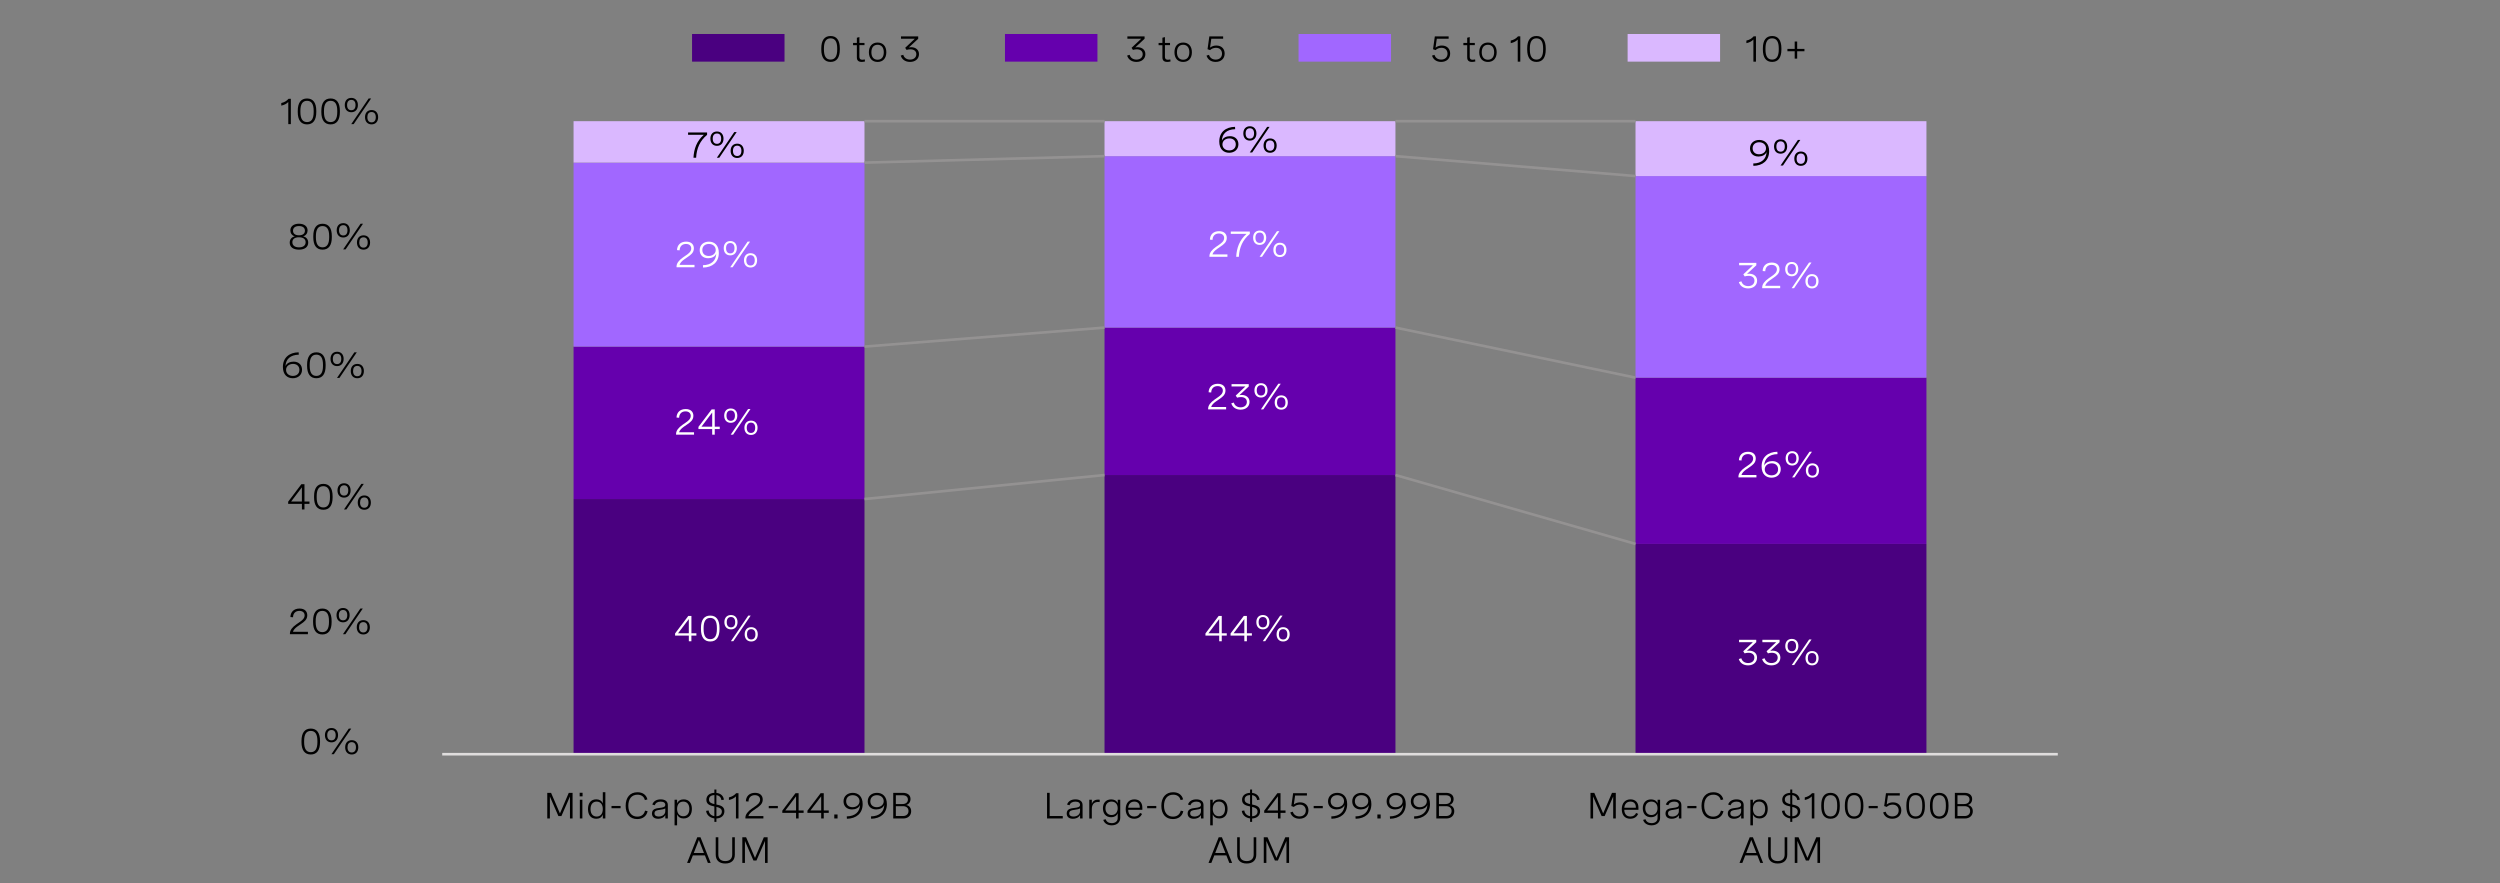 <?xml version="1.0" encoding="utf-8"?>
<!-- Generator: Adobe Illustrator 28.1.0, SVG Export Plug-In . SVG Version: 6.00 Build 0)  -->
<svg version="1.1" xmlns="http://www.w3.org/2000/svg" xmlns:xlink="http://www.w3.org/1999/xlink" x="0px" y="0px"
	 viewBox="0 0 956 337.68" style="enable-background:new 0 0 956 337.68;" xml:space="preserve">
<rect x="0" y="0" width="956" height="337.68" fill="#808080" stroke="none"/>
<style type="text/css">
	.st0{fill:none;stroke:#949292;stroke-miterlimit:10;}
	.st1{fill:#4A0080;}
	.st2{fill:#DAB8FF;}
	.st3{fill:#A167FF;}
	.st4{fill:#6500AD;}
	.st5{fill:none;stroke:#DFDDDD;stroke-miterlimit:10;}
	.st6{fill:#FFFFFF;}
	.st7{fill:#585656;}
	.st8{fill:#949292;}
	.st9{fill:none;stroke:#A167FF;stroke-miterlimit:10;}
</style>
<g id="Capa_2">
</g>
<g id="Capa_1">
	<g>
		<g>
			<rect x="622.4" y="13" class="st2" width="35.36" height="10.57"/>
			<g>
				<g>
					<path d="M671.48,13.91v9.67h-0.98v-8.46c-0.64,0.68-1.53,1.15-2.68,1.39v-1c1.14-0.24,2.07-0.79,2.78-1.61H671.48z"/>
					<path d="M681.21,18.52v0.41c0,3.11-1.21,4.75-3.54,4.75c-2.33,0-3.55-1.64-3.55-4.75v-0.41c0-3.11,1.21-4.75,3.55-4.75
						C679.99,13.77,681.21,15.41,681.21,18.52z M675.12,18.52v0.41c0,2.59,0.83,3.86,2.54,3.86c1.7,0,2.54-1.27,2.54-3.86v-0.41
						c0-2.59-0.83-3.86-2.54-3.86C675.96,14.66,675.12,15.93,675.12,18.52z"/>
					<path d="M690.02,18.7v0.9h-2.78v2.82h-0.95v-2.82h-2.78v-0.9h2.78v-2.82h0.95v2.82H690.02z"/>
				</g>
			</g>
		</g>
		<g>
			<rect x="496.57" y="13" class="st3" width="35.36" height="10.57"/>
			<g>
				<g>
					<path d="M553.96,13.91v0.9h-4.53l-0.47,3.4c0.74-0.57,1.57-0.8,2.4-0.8c2.04,0,3.18,1.33,3.18,3.07c0,1.89-1.34,3.2-3.45,3.2
						c-1.72,0-3.04-0.9-3.49-2.42l0.95-0.28c0.35,1.15,1.29,1.81,2.56,1.81c1.5,0,2.42-0.93,2.42-2.26c0-1.23-0.78-2.25-2.3-2.25
						c-0.88,0-1.73,0.34-2.27,0.88l-0.97-0.34l0.69-4.91H553.96z"/>
					<path d="M563.97,16.41v0.86h-1.95v4.4c0,0.62,0.18,1.17,1.15,1.17c0.28,0,0.58-0.05,0.9-0.13l0.1,0.79
						c-0.43,0.12-0.88,0.18-1.3,0.18c-1.82,0-1.82-1.32-1.82-1.81v-4.6h-1.46v-0.86h1.46v-1.98l0.97-0.25v2.23H563.97z"/>
					<path d="M572.33,19.98c0,2.31-1.29,3.71-3.34,3.71s-3.33-1.39-3.33-3.71c0-2.3,1.28-3.71,3.33-3.71S572.33,17.67,572.33,19.98z
						 M566.62,19.98c0,1.84,0.89,2.86,2.37,2.86c1.48,0,2.37-1.02,2.37-2.86c0-1.83-0.89-2.86-2.37-2.86
						C567.51,17.12,566.62,18.14,566.62,19.98z"/>
					<path d="M581.36,13.91v9.67h-0.98v-8.46c-0.64,0.68-1.53,1.15-2.68,1.39v-1c1.14-0.24,2.07-0.79,2.78-1.61H581.36z"/>
					<path d="M591.09,18.52v0.41c0,3.11-1.21,4.75-3.54,4.75c-2.33,0-3.55-1.64-3.55-4.75v-0.41c0-3.11,1.21-4.75,3.55-4.75
						C589.87,13.77,591.09,15.41,591.09,18.52z M585.01,18.52v0.41c0,2.59,0.83,3.86,2.54,3.86c1.7,0,2.54-1.27,2.54-3.86v-0.41
						c0-2.59-0.83-3.86-2.54-3.86C585.84,14.66,585.01,15.93,585.01,18.52z"/>
				</g>
			</g>
		</g>
		<g>
			<rect x="384.3" y="13" class="st4" width="35.36" height="10.57"/>
			<g>
				<g>
					<path d="M431.13,13.91h6.56v0.91l-3.57,3.31c0.29-0.05,0.57-0.08,0.86-0.08c1.72,0,3.01,0.98,3.01,2.67
						c0,1.71-1.34,2.96-3.42,2.96c-1.77,0-3.11-0.91-3.56-2.43l0.97-0.29c0.3,1.11,1.26,1.83,2.6,1.83c1.43,0,2.39-0.82,2.39-2.06
						c0-1.16-0.85-1.87-2.25-1.87c-0.53,0-1.09,0.1-1.48,0.23l-0.53-0.8l3.69-3.48h-5.29V13.91z"/>
					<path d="M447.42,16.41v0.86h-1.95v4.4c0,0.62,0.18,1.17,1.15,1.17c0.28,0,0.58-0.05,0.9-0.13l0.1,0.79
						c-0.43,0.12-0.88,0.18-1.3,0.18c-1.82,0-1.82-1.32-1.82-1.81v-4.6h-1.46v-0.86h1.46v-1.98l0.97-0.25v2.23H447.42z"/>
					<path d="M455.78,19.98c0,2.31-1.29,3.71-3.34,3.71s-3.33-1.39-3.33-3.71c0-2.3,1.28-3.71,3.33-3.71S455.78,17.67,455.78,19.98z
						 M450.07,19.98c0,1.84,0.89,2.86,2.37,2.86c1.48,0,2.37-1.02,2.37-2.86c0-1.83-0.89-2.86-2.37-2.86
						C450.96,17.12,450.07,18.14,450.07,19.98z"/>
					<path d="M467.73,13.91v0.9h-4.53l-0.47,3.4c0.74-0.57,1.57-0.8,2.4-0.8c2.04,0,3.18,1.33,3.18,3.07c0,1.89-1.34,3.2-3.45,3.2
						c-1.72,0-3.04-0.9-3.49-2.42l0.95-0.28c0.35,1.15,1.29,1.81,2.56,1.81c1.5,0,2.42-0.93,2.42-2.26c0-1.23-0.78-2.25-2.3-2.25
						c-0.88,0-1.73,0.34-2.27,0.88l-0.97-0.34l0.69-4.91H467.73z"/>
				</g>
			</g>
		</g>
		<g>
			<rect x="264.64" y="13" class="st1" width="35.36" height="10.57"/>
			<g>
				<g>
					<path d="M321.15,18.52v0.41c0,3.11-1.21,4.75-3.54,4.75c-2.33,0-3.55-1.64-3.55-4.75v-0.41c0-3.11,1.21-4.75,3.55-4.75
						C319.94,13.77,321.15,15.41,321.15,18.52z M315.07,18.52v0.41c0,2.59,0.83,3.86,2.54,3.86c1.7,0,2.54-1.27,2.54-3.86v-0.41
						c0-2.59-0.83-3.86-2.54-3.86C315.9,14.66,315.07,15.93,315.07,18.52z"/>
					<path d="M330.58,16.41v0.86h-1.95v4.4c0,0.62,0.18,1.17,1.15,1.17c0.28,0,0.58-0.05,0.9-0.13l0.1,0.79
						c-0.43,0.12-0.88,0.18-1.3,0.18c-1.82,0-1.82-1.32-1.82-1.81v-4.6h-1.46v-0.86h1.46v-1.98l0.97-0.25v2.23H330.58z"/>
					<path d="M338.93,19.98c0,2.31-1.29,3.71-3.34,3.71s-3.33-1.39-3.33-3.71c0-2.3,1.28-3.71,3.33-3.71S338.93,17.67,338.93,19.98z
						 M333.22,19.98c0,1.84,0.89,2.86,2.37,2.86c1.48,0,2.37-1.02,2.37-2.86c0-1.83-0.89-2.86-2.37-2.86
						C334.11,17.12,333.22,18.14,333.22,19.98z"/>
					<path d="M344.56,13.91h6.56v0.91l-3.57,3.31c0.29-0.05,0.57-0.08,0.86-0.08c1.72,0,3.01,0.98,3.01,2.67
						c0,1.71-1.34,2.96-3.42,2.96c-1.77,0-3.11-0.91-3.56-2.43l0.97-0.29c0.3,1.11,1.26,1.83,2.6,1.83c1.43,0,2.39-0.82,2.39-2.06
						c0-1.16-0.85-1.87-2.25-1.87c-0.53,0-1.09,0.1-1.48,0.23l-0.53-0.8l3.69-3.48h-5.29V13.91z"/>
				</g>
			</g>
		</g>
	</g>
	<rect x="219.33" y="190.83" class="st1" width="111.25" height="97.58"/>
	<rect x="219.33" y="132.54" class="st4" width="111.25" height="58.3"/>
	<rect x="219.33" y="62.19" class="st3" width="111.25" height="70.35"/>
	<rect x="219.33" y="46.34" class="st2" width="111.25" height="15.84"/>
	<rect x="422.37" y="181.65" class="st1" width="111.25" height="106.76"/>
	<rect x="422.37" y="125.27" class="st4" width="111.25" height="56.38"/>
	<rect x="422.37" y="59.71" class="st3" width="111.25" height="65.56"/>
	<rect x="422.37" y="46.34" class="st2" width="111.25" height="13.37"/>
	<rect x="625.42" y="208" class="st1" width="111.25" height="80.41"/>
	<rect x="625.42" y="144.42" class="st4" width="111.25" height="63.58"/>
	<rect x="625.42" y="67.33" class="st3" width="111.25" height="77.09"/>
	<rect x="625.42" y="46.34" class="st2" width="111.25" height="20.99"/>
	<line class="st0" x1="330.58" y1="46.34" x2="422.37" y2="46.34"/>
	<line class="st0" x1="533.63" y1="46.34" x2="625.42" y2="46.34"/>
	<line class="st0" x1="330.58" y1="62.19" x2="422.37" y2="59.71"/>
	<line class="st0" x1="533.63" y1="59.71" x2="625.42" y2="67.33"/>
	<line class="st0" x1="330.58" y1="132.54" x2="422.37" y2="125.27"/>
	<line class="st0" x1="533.63" y1="125.27" x2="625.42" y2="144.42"/>
	<line class="st0" x1="330.58" y1="190.83" x2="422.37" y2="181.65"/>
	<line class="st0" x1="533.63" y1="181.65" x2="625.42" y2="208"/>
	<line class="st5" x1="169.1" y1="288.41" x2="786.9" y2="288.41"/>
	<g>
		<path d="M122.38,283.36v0.41c0,3.11-1.21,4.75-3.54,4.75c-2.33,0-3.55-1.64-3.55-4.75v-0.41c0-3.11,1.21-4.75,3.55-4.75
			C121.17,278.61,122.38,280.25,122.38,283.36z M116.3,283.36v0.41c0,2.59,0.83,3.86,2.54,3.86c1.7,0,2.54-1.27,2.54-3.86v-0.41
			c0-2.59-0.83-3.86-2.54-3.86C117.13,279.5,116.3,280.77,116.3,283.36z"/>
		<path d="M129.27,281.13c0,1.67-0.97,2.75-2.51,2.75c-1.54,0-2.51-1.07-2.51-2.75s0.97-2.74,2.51-2.74
			C128.29,278.38,129.27,279.45,129.27,281.13z M125.14,281.13c0,1.26,0.56,1.98,1.62,1.98c1.04,0,1.6-0.72,1.6-1.98
			c0-1.25-0.56-1.97-1.6-1.97C125.71,279.16,125.14,279.88,125.14,281.13z M134.31,278.61l-6.65,9.8h-0.93l6.65-9.8H134.31z
			 M137.01,285.77c0,1.68-0.97,2.75-2.51,2.75s-2.51-1.07-2.51-2.75c0-1.67,0.97-2.73,2.51-2.73S137.01,284.09,137.01,285.77z
			 M132.89,285.77c0,1.26,0.57,1.98,1.61,1.98s1.61-0.72,1.61-1.98c0-1.25-0.56-1.97-1.61-1.97S132.89,284.52,132.89,285.77z"/>
	</g>
	<g>
		<path d="M117.74,242.51h-6.87v-0.33c0-1.22,1-2.42,2.47-3.44l1.3-0.9c0.76-0.53,1.85-1.29,1.85-2.52c0-1.03-0.75-1.72-2.01-1.72
			c-1.44,0-2.39,0.9-2.43,2.44l-1-0.08c0.05-1.89,1.29-3.25,3.5-3.25c1.94,0,2.95,1.07,2.95,2.58c0,1.65-1.2,2.49-2.3,3.25
			l-1.41,0.98c-0.9,0.63-1.58,1.37-1.76,2.08h5.72V242.51z"/>
		<path d="M126.81,237.46v0.41c0,3.11-1.21,4.75-3.54,4.75c-2.33,0-3.55-1.64-3.55-4.75v-0.41c0-3.11,1.21-4.75,3.55-4.75
			C125.59,232.71,126.81,234.35,126.81,237.46z M120.72,237.46v0.41c0,2.59,0.83,3.86,2.54,3.86c1.7,0,2.54-1.27,2.54-3.86v-0.41
			c0-2.59-0.83-3.86-2.54-3.86C121.56,233.6,120.72,234.87,120.72,237.46z"/>
		<path d="M133.7,235.23c0,1.67-0.97,2.75-2.51,2.75c-1.54,0-2.51-1.07-2.51-2.75s0.97-2.74,2.51-2.74
			C132.72,232.49,133.7,233.55,133.7,235.23z M129.57,235.23c0,1.26,0.56,1.98,1.62,1.98c1.04,0,1.6-0.72,1.6-1.98
			c0-1.25-0.56-1.97-1.6-1.97C130.13,233.26,129.57,233.98,129.57,235.23z M138.73,232.71l-6.65,9.8h-0.93l6.65-9.8H138.73z
			 M141.44,239.87c0,1.68-0.97,2.75-2.51,2.75s-2.51-1.07-2.51-2.75c0-1.67,0.97-2.73,2.51-2.73S141.44,238.19,141.44,239.87z
			 M137.31,239.87c0,1.26,0.57,1.98,1.61,1.98s1.61-0.72,1.61-1.98c0-1.25-0.56-1.97-1.61-1.97S137.31,238.62,137.31,239.87z"/>
	</g>
	<g>
		<path d="M116.43,191.78h1.91v0.9h-1.91v2.15h-0.98v-2.15h-5.26v-0.83l5.05-6.69h1.19V191.78z M115.44,191.78v-5.42l-4.11,5.42
			H115.44z"/>
		<path d="M127.19,189.78v0.41c0,3.11-1.21,4.75-3.54,4.75c-2.33,0-3.55-1.64-3.55-4.75v-0.41c0-3.11,1.21-4.75,3.55-4.75
			C125.97,185.03,127.19,186.67,127.19,189.78z M121.1,189.78v0.41c0,2.59,0.83,3.86,2.54,3.86c1.7,0,2.54-1.27,2.54-3.86v-0.41
			c0-2.59-0.83-3.86-2.54-3.86C121.94,185.92,121.1,187.19,121.1,189.78z"/>
		<path d="M134.07,187.54c0,1.67-0.97,2.75-2.51,2.75c-1.54,0-2.51-1.07-2.51-2.75s0.97-2.74,2.51-2.74
			C133.1,184.8,134.07,185.87,134.07,187.54z M129.95,187.54c0,1.26,0.56,1.98,1.62,1.98c1.04,0,1.6-0.72,1.6-1.98
			c0-1.25-0.56-1.97-1.6-1.97C130.51,185.58,129.95,186.29,129.95,187.54z M139.11,185.03l-6.65,9.8h-0.93l6.65-9.8H139.11z
			 M141.82,192.19c0,1.68-0.97,2.75-2.51,2.75s-2.51-1.07-2.51-2.75c0-1.67,0.97-2.73,2.51-2.73S141.82,190.51,141.82,192.19z
			 M137.69,192.19c0,1.26,0.57,1.98,1.61,1.98s1.61-0.72,1.61-1.98c0-1.25-0.56-1.97-1.61-1.97S137.69,190.94,137.69,192.19z"/>
	</g>
	<g>
		<path d="M114.26,135.63c-3.24,0.07-5,1.74-5.09,4.44c0.4-1.2,1.75-1.78,3.09-1.78c2.04,0,3.24,1.32,3.24,3.1
			c0,2-1.53,3.25-3.54,3.25c-2.1,0-3.78-1.36-3.78-4.31c0-3.52,2.39-5.54,6.02-5.61L114.26,135.63z M114.49,141.44
			c0-1.37-0.93-2.28-2.42-2.28c-1.44,0-2.68,0.85-2.68,2.29c0,1.37,1.11,2.3,2.61,2.3C113.42,143.75,114.49,142.91,114.49,141.44z"
			/>
		<path d="M124.52,139.48v0.41c0,3.11-1.21,4.75-3.54,4.75c-2.33,0-3.55-1.64-3.55-4.75v-0.41c0-3.11,1.21-4.75,3.55-4.75
			C123.3,134.73,124.52,136.37,124.52,139.48z M118.43,139.48v0.41c0,2.59,0.83,3.86,2.54,3.86c1.7,0,2.54-1.27,2.54-3.86v-0.41
			c0-2.59-0.83-3.86-2.54-3.86C119.27,135.62,118.43,136.89,118.43,139.48z"/>
		<path d="M131.41,137.25c0,1.67-0.97,2.75-2.51,2.75c-1.54,0-2.51-1.07-2.51-2.75s0.97-2.74,2.51-2.74
			C130.43,134.5,131.41,135.57,131.41,137.25z M127.28,137.25c0,1.26,0.56,1.98,1.62,1.98c1.04,0,1.6-0.72,1.6-1.98
			c0-1.25-0.56-1.97-1.6-1.97C127.84,135.28,127.28,135.99,127.28,137.25z M136.44,134.73l-6.65,9.8h-0.93l6.65-9.8H136.44z
			 M139.15,141.89c0,1.68-0.97,2.75-2.51,2.75s-2.51-1.07-2.51-2.75c0-1.67,0.97-2.73,2.51-2.73S139.15,140.21,139.15,141.89z
			 M135.02,141.89c0,1.26,0.57,1.98,1.61,1.98s1.61-0.72,1.61-1.98c0-1.25-0.56-1.97-1.61-1.97S135.02,140.64,135.02,141.89z"/>
	</g>
	<g>
		<path d="M117.62,88.11c0,1-0.53,1.9-1.7,2.28c1.35,0.29,1.94,1.29,1.94,2.39c0,1.63-1.26,2.69-3.53,2.69
			c-2.27,0-3.54-1.05-3.54-2.68c0-1.11,0.59-2.11,1.94-2.4c-1.17-0.38-1.7-1.28-1.7-2.28c0-1.54,1.25-2.56,3.3-2.56
			C116.37,85.56,117.62,86.57,117.62,88.11z M111.8,92.63c0,1.22,0.93,1.96,2.54,1.96c1.6,0,2.53-0.73,2.53-1.96
			c0-1.2-0.88-1.89-2.53-1.89C112.69,90.73,111.8,91.42,111.8,92.63z M112.05,88.22c0,1.11,0.81,1.76,2.28,1.76
			c1.47,0,2.27-0.66,2.27-1.76c0-1.12-0.83-1.77-2.27-1.77C112.88,86.45,112.05,87.1,112.05,88.22z"/>
		<path d="M126.89,90.31v0.41c0,3.11-1.21,4.75-3.54,4.75c-2.33,0-3.55-1.64-3.55-4.75v-0.41c0-3.11,1.21-4.75,3.55-4.75
			C125.67,85.56,126.89,87.2,126.89,90.31z M120.8,90.31v0.41c0,2.59,0.83,3.86,2.54,3.86c1.7,0,2.54-1.27,2.54-3.86v-0.41
			c0-2.59-0.83-3.86-2.54-3.86C121.64,86.45,120.8,87.72,120.8,90.31z"/>
		<path d="M133.77,88.07c0,1.67-0.97,2.75-2.51,2.75c-1.54,0-2.51-1.07-2.51-2.75s0.97-2.74,2.51-2.74
			C132.8,85.33,133.77,86.4,133.77,88.07z M129.65,88.07c0,1.26,0.56,1.98,1.62,1.98c1.04,0,1.6-0.72,1.6-1.98
			c0-1.25-0.56-1.97-1.6-1.97C130.21,86.11,129.65,86.82,129.65,88.07z M138.81,85.56l-6.65,9.8h-0.93l6.65-9.8H138.81z
			 M141.52,92.72c0,1.68-0.97,2.75-2.51,2.75s-2.51-1.07-2.51-2.75c0-1.67,0.97-2.73,2.51-2.73S141.52,91.04,141.52,92.72z
			 M137.39,92.72c0,1.26,0.57,1.98,1.61,1.98s1.61-0.72,1.61-1.98c0-1.25-0.56-1.97-1.61-1.97S137.39,91.46,137.39,92.72z"/>
	</g>
	<g>
		<path d="M111.22,37.79v9.67h-0.98V39c-0.64,0.68-1.53,1.15-2.68,1.39v-1c1.14-0.24,2.07-0.79,2.78-1.61H111.22z"/>
		<path d="M120.95,42.41v0.41c0,3.11-1.21,4.75-3.54,4.75c-2.33,0-3.55-1.64-3.55-4.75v-0.41c0-3.11,1.21-4.75,3.55-4.75
			C119.74,37.66,120.95,39.3,120.95,42.41z M114.87,42.41v0.41c0,2.59,0.83,3.86,2.54,3.86c1.7,0,2.54-1.27,2.54-3.86v-0.41
			c0-2.59-0.83-3.86-2.54-3.86C115.7,38.55,114.87,39.82,114.87,42.41z"/>
		<path d="M129.97,42.41v0.41c0,3.11-1.21,4.75-3.54,4.75c-2.33,0-3.55-1.64-3.55-4.75v-0.41c0-3.11,1.21-4.75,3.55-4.75
			C128.76,37.66,129.97,39.3,129.97,42.41z M123.89,42.41v0.41c0,2.59,0.83,3.86,2.54,3.86c1.7,0,2.54-1.27,2.54-3.86v-0.41
			c0-2.59-0.83-3.86-2.54-3.86C124.72,38.55,123.89,39.82,123.89,42.41z"/>
		<path d="M136.86,40.17c0,1.67-0.97,2.75-2.51,2.75c-1.54,0-2.51-1.07-2.51-2.75s0.97-2.74,2.51-2.74
			C135.88,37.43,136.86,38.5,136.86,40.17z M132.73,40.17c0,1.26,0.56,1.98,1.62,1.98c1.04,0,1.6-0.72,1.6-1.98
			c0-1.25-0.56-1.97-1.6-1.97C133.3,38.2,132.73,38.92,132.73,40.17z M141.9,37.66l-6.65,9.8h-0.93l6.65-9.8H141.9z M144.6,44.81
			c0,1.68-0.97,2.75-2.51,2.75s-2.51-1.07-2.51-2.75c0-1.67,0.97-2.73,2.51-2.73S144.6,43.14,144.6,44.81z M140.48,44.81
			c0,1.26,0.57,1.98,1.61,1.98s1.61-0.72,1.61-1.98c0-1.25-0.56-1.97-1.61-1.97S140.48,43.56,140.48,44.81z"/>
	</g>
	<g>
		<g>
			<path d="M217.5,303.18h1.45v9.8h-1v-8.4l-3.27,7.48h-1.15l-3.26-7.48v8.4h-1v-9.8h1.45l3.4,7.88L217.5,303.18z"/>
			<path d="M222.77,303.15v1.38h-1.11v-1.38H222.77z M222.7,305.82v7.16h-0.97v-7.16H222.7z"/>
			<path d="M231.48,312.98h-0.96v-1.48c-0.5,1.18-1.41,1.59-2.52,1.59c-2.11,0-3.15-1.51-3.15-3.71c0-2.2,1.06-3.71,3.14-3.71
				c1.12,0,2.06,0.44,2.52,1.57v-4.29h0.98V312.98z M230.51,309.39c0-1.8-0.89-2.86-2.35-2.86c-1.46,0-2.34,1.07-2.34,2.86
				c0,1.78,0.87,2.86,2.34,2.86S230.51,311.18,230.51,309.39z"/>
			<path d="M233.84,308.2h3.48v0.87h-3.48V308.2z"/>
			<path d="M246.6,305.95c-0.33-1.37-1.36-2.06-2.83-2.06c-2.28,0-3.5,1.7-3.5,4.23c0,2.6,1.29,4.16,3.43,4.16
				c1.56,0,2.63-0.83,2.97-2.3l0.98,0.24c-0.42,1.87-1.86,2.99-3.97,2.99c-2.78,0-4.43-1.91-4.43-5.07s1.65-5.19,4.52-5.19
				c1.96,0,3.37,0.96,3.81,2.75L246.6,305.95z"/>
			<path d="M255.38,307.86v5.13h-0.96v-1.31c-0.62,1.06-1.67,1.42-2.73,1.42c-1.53,0-2.38-0.77-2.38-2.04
				c0-1.76,1.63-1.95,3.01-2.12c1.17-0.15,2.09-0.29,2.09-1.18c0-0.72-0.6-1.22-1.78-1.22c-1.19,0-1.95,0.51-2.26,1.39l-0.93-0.27
				c0.42-1.22,1.52-1.98,3.2-1.98C254.36,305.68,255.38,306.47,255.38,307.86z M254.41,310.17v-1.05c-0.49,0.32-1.26,0.44-2.04,0.55
				c-1.09,0.15-2.09,0.27-2.09,1.35c0,0.85,0.62,1.22,1.6,1.22C253.28,312.24,254.41,311.48,254.41,310.17z"/>
			<path d="M257.95,305.82h0.97v1.42c0.49-1.09,1.36-1.56,2.52-1.56c2.08,0,3.14,1.5,3.14,3.65c0,2.18-1.09,3.65-3.15,3.65
				c-1.17,0-2.02-0.47-2.51-1.57v4.19h-0.97V305.82z M263.61,309.33c0-1.73-0.87-2.8-2.34-2.8c-1.46,0-2.35,1.07-2.35,2.8
				s0.89,2.8,2.35,2.8C262.74,312.13,263.61,311.06,263.61,309.33z"/>
			<path d="M273.96,312.99v1.29h-0.78v-1.32c-1.73-0.21-2.99-1.33-3.17-2.88l0.96-0.16c0.16,1.2,1,1.98,2.2,2.18v-3.71
				c-1.51-0.32-3.06-0.71-3.06-2.54c0-1.65,1.25-2.59,3.06-2.66v-1.28h0.78v1.3c1.7,0.17,2.68,1.17,2.88,2.59l-0.95,0.16
				c-0.13-1-0.78-1.72-1.93-1.9v3.59c1.51,0.31,3.06,0.69,3.06,2.54C277.02,311.81,275.84,312.92,273.96,312.99z M273.19,307.49
				v-3.47c-1.24,0.05-2.08,0.64-2.08,1.72C271.11,306.87,272.05,307.23,273.19,307.49z M273.96,312.14c1.27-0.05,2.08-0.75,2.08-1.8
				c0-1.14-0.95-1.51-2.08-1.78V312.14z"/>
			<path d="M282.4,303.32v9.67h-0.98v-8.46c-0.64,0.68-1.53,1.15-2.68,1.39v-1c1.14-0.24,2.07-0.79,2.78-1.61H282.4z"/>
			<path d="M291.91,312.98h-6.87v-0.33c0-1.22,1-2.42,2.47-3.44l1.3-0.9c0.76-0.53,1.85-1.29,1.85-2.52c0-1.03-0.75-1.72-2.01-1.72
				c-1.44,0-2.39,0.9-2.43,2.44l-1-0.08c0.05-1.89,1.29-3.25,3.5-3.25c1.94,0,2.95,1.07,2.95,2.58c0,1.65-1.2,2.49-2.3,3.25
				l-1.41,0.98c-0.9,0.63-1.58,1.37-1.76,2.08h5.72V312.98z"/>
			<path d="M293.97,308.2h3.48v0.87h-3.48V308.2z"/>
			<path d="M305.39,309.93h1.91v0.9h-1.91v2.15h-0.98v-2.15h-5.26v-0.83l5.05-6.69h1.19V309.93z M304.41,309.93v-5.42l-4.11,5.42
				H304.41z"/>
			<path d="M315,309.93h1.91v0.9H315v2.15h-0.98v-2.15h-5.26v-0.83l5.05-6.69H315V309.93z M314.02,309.93v-5.42l-4.11,5.42H314.02z"
				/>
			<path d="M320.28,311.46v1.52h-1.25v-1.52H320.28z"/>
			<path d="M323.8,312.19c3.24-0.07,5-1.74,5.09-4.44c-0.4,1.2-1.75,1.78-3.09,1.78c-2.04,0-3.24-1.32-3.24-3.1
				c0-2,1.53-3.25,3.53-3.25c2.13,0,3.79,1.39,3.79,4.31c0,3.52-2.4,5.54-6.02,5.61L323.8,312.19z M323.57,306.39
				c0,1.37,0.94,2.28,2.43,2.28c1.44,0,2.68-0.85,2.68-2.29c0-1.36-1.1-2.3-2.61-2.3C324.64,304.08,323.57,304.92,323.57,306.39z"/>
			<path d="M333.06,312.19c3.24-0.07,5-1.74,5.09-4.44c-0.4,1.2-1.75,1.78-3.09,1.78c-2.04,0-3.24-1.32-3.24-3.1
				c0-2,1.53-3.25,3.53-3.25c2.13,0,3.79,1.39,3.79,4.31c0,3.52-2.4,5.54-6.02,5.61L333.06,312.19z M332.82,306.39
				c0,1.37,0.94,2.28,2.43,2.28c1.44,0,2.68-0.85,2.68-2.29c0-1.36-1.1-2.3-2.61-2.3C333.9,304.08,332.82,304.92,332.82,306.39z"/>
			<path d="M341.57,303.18h3.68c1.88,0,2.93,0.92,2.93,2.37c0,1.09-0.59,1.96-1.64,2.28c1.19,0.24,1.89,1.13,1.89,2.38
				c0,1.65-1.2,2.78-3.02,2.78h-3.84V303.18z M342.57,304.11v3.36h2.49c1.31,0,2.12-0.64,2.12-1.72c0-1.07-0.78-1.64-2.02-1.64
				H342.57z M342.57,308.28v3.77h2.69c1.33,0,2.15-0.75,2.15-1.91c0-1.16-0.8-1.86-2.12-1.86H342.57z"/>
			<path d="M262.74,329.98l3.89-9.8h1.24l3.89,9.8h-1.07l-1.13-2.87h-4.61l-1.13,2.87H262.74z M265.3,326.18h3.89l-1.94-4.96
				L265.3,326.18z"/>
			<path d="M280,320.18h1v6.64c0,2.13-1.31,3.39-3.66,3.39s-3.65-1.26-3.65-3.39v-6.64h1v6.61c0,1.55,0.93,2.49,2.65,2.49
				c1.72,0,2.66-0.94,2.66-2.49V320.18z"/>
			<path d="M292.09,320.18h1.45v9.8h-1v-8.4l-3.27,7.48h-1.15l-3.26-7.48v8.4h-1v-9.8h1.45l3.4,7.88L292.09,320.18z"/>
		</g>
	</g>
	<g>
		<g>
			<path d="M400.39,312.98v-9.8h1v8.87h5.01v0.93H400.39z"/>
			<path d="M413.98,307.86v5.13h-0.96v-1.31c-0.62,1.06-1.67,1.42-2.73,1.42c-1.53,0-2.38-0.77-2.38-2.04
				c0-1.76,1.63-1.95,3.01-2.12c1.17-0.15,2.09-0.29,2.09-1.18c0-0.72-0.6-1.22-1.78-1.22c-1.19,0-1.95,0.51-2.26,1.39l-0.93-0.27
				c0.42-1.22,1.52-1.98,3.2-1.98C412.96,305.68,413.98,306.47,413.98,307.86z M413.01,310.17v-1.05c-0.49,0.32-1.26,0.44-2.04,0.55
				c-1.09,0.15-2.09,0.27-2.09,1.35c0,0.85,0.62,1.22,1.6,1.22C411.89,312.24,413.01,311.48,413.01,310.17z"/>
			<path d="M416.55,305.82h0.97v1.59c0.39-1.17,1.31-1.65,2.4-1.65c0.2,0,0.42,0.02,0.63,0.06l-0.06,0.9
				c-0.22-0.03-0.42-0.05-0.63-0.05c-1.5,0-2.35,0.98-2.35,2.69v3.64h-0.97V305.82z"/>
			<path d="M428.38,305.82v6.93c0,1.7-1.29,2.86-3.27,2.86c-1.7,0-2.85-0.85-3.23-2.09l0.93-0.25c0.29,0.94,1.09,1.5,2.31,1.5
				c1.43,0,2.29-0.77,2.29-1.99v-1.8c-0.45,1.09-1.38,1.53-2.51,1.53c-2.08,0-3.14-1.46-3.14-3.42c0-1.93,1.05-3.4,3.15-3.4
				c1.1,0,2.03,0.4,2.51,1.5v-1.37H428.38z M422.72,309.09c0,1.54,0.89,2.57,2.34,2.57c1.46,0,2.35-1.03,2.35-2.57
				c0-1.54-0.88-2.56-2.35-2.56C423.59,306.53,422.72,307.55,422.72,309.09z"/>
			<path d="M436.82,309.68h-5.41c0.04,1.5,0.8,2.56,2.35,2.56c1.14,0,1.84-0.58,2.17-1.37l0.8,0.37c-0.5,1.08-1.47,1.85-3.02,1.85
				c-2.15,0-3.25-1.48-3.25-3.65c0-2.31,1.26-3.76,3.33-3.76c1.82,0,3.04,1.13,3.04,3.14V309.68z M431.43,308.88h4.41v-0.14
				c0-1.5-0.83-2.21-2.08-2.21C432.31,306.53,431.54,307.53,431.43,308.88z"/>
			<path d="M438.68,308.2h3.48v0.87h-3.48V308.2z"/>
			<path d="M451.45,305.95c-0.33-1.37-1.36-2.06-2.83-2.06c-2.28,0-3.5,1.7-3.5,4.23c0,2.6,1.29,4.16,3.43,4.16
				c1.56,0,2.63-0.83,2.97-2.3l0.98,0.24c-0.42,1.87-1.86,2.99-3.97,2.99c-2.78,0-4.43-1.91-4.43-5.07s1.65-5.19,4.52-5.19
				c1.96,0,3.37,0.96,3.81,2.75L451.45,305.95z"/>
			<path d="M460.22,307.86v5.13h-0.96v-1.31c-0.62,1.06-1.67,1.42-2.73,1.42c-1.53,0-2.38-0.77-2.38-2.04
				c0-1.76,1.63-1.95,3.01-2.12c1.17-0.15,2.09-0.29,2.09-1.18c0-0.72-0.6-1.22-1.78-1.22c-1.19,0-1.95,0.51-2.26,1.39l-0.93-0.27
				c0.42-1.22,1.52-1.98,3.2-1.98C459.21,305.68,460.22,306.47,460.22,307.86z M459.26,310.17v-1.05c-0.49,0.32-1.26,0.44-2.04,0.55
				c-1.09,0.15-2.09,0.27-2.09,1.35c0,0.85,0.62,1.22,1.6,1.22C458.13,312.24,459.26,311.48,459.26,310.17z"/>
			<path d="M462.79,305.82h0.97v1.42c0.49-1.09,1.36-1.56,2.52-1.56c2.08,0,3.14,1.5,3.14,3.65c0,2.18-1.09,3.65-3.15,3.65
				c-1.17,0-2.02-0.47-2.51-1.57v4.19h-0.97V305.82z M468.45,309.33c0-1.73-0.87-2.8-2.34-2.8c-1.46,0-2.35,1.07-2.35,2.8
				s0.89,2.8,2.35,2.8C467.58,312.13,468.45,311.06,468.45,309.33z"/>
			<path d="M478.81,312.99v1.29h-0.78v-1.32c-1.73-0.21-2.99-1.33-3.17-2.88l0.96-0.16c0.16,1.2,1,1.98,2.2,2.18v-3.71
				c-1.51-0.32-3.06-0.71-3.06-2.54c0-1.65,1.25-2.59,3.06-2.66v-1.28h0.78v1.3c1.7,0.17,2.68,1.17,2.88,2.59l-0.95,0.16
				c-0.13-1-0.78-1.72-1.93-1.9v3.59c1.51,0.31,3.06,0.69,3.06,2.54C481.87,311.81,480.69,312.92,478.81,312.99z M478.03,307.49
				v-3.47c-1.24,0.05-2.08,0.64-2.08,1.72C475.96,306.87,476.9,307.23,478.03,307.49z M478.81,312.14c1.27-0.05,2.08-0.75,2.08-1.8
				c0-1.14-0.95-1.51-2.08-1.78V312.14z"/>
			<path d="M489.67,309.93h1.91v0.9h-1.91v2.15h-0.98v-2.15h-5.26v-0.83l5.05-6.69h1.19V309.93z M488.68,309.93v-5.42l-4.11,5.42
				H488.68z"/>
			<path d="M499.77,303.32v0.9h-4.53l-0.47,3.4c0.74-0.57,1.57-0.8,2.4-0.8c2.04,0,3.18,1.33,3.18,3.07c0,1.89-1.34,3.2-3.45,3.2
				c-1.72,0-3.04-0.9-3.49-2.42l0.95-0.28c0.35,1.15,1.29,1.81,2.56,1.81c1.5,0,2.42-0.93,2.42-2.26c0-1.23-0.78-2.25-2.3-2.25
				c-0.88,0-1.73,0.34-2.27,0.88l-0.97-0.34l0.69-4.91H499.77z"/>
			<path d="M502.35,308.2h3.48v0.87h-3.48V308.2z"/>
			<path d="M509.08,312.19c3.24-0.07,5-1.74,5.09-4.44c-0.4,1.2-1.75,1.78-3.09,1.78c-2.04,0-3.24-1.32-3.24-3.1
				c0-2,1.53-3.25,3.53-3.25c2.13,0,3.79,1.39,3.79,4.31c0,3.52-2.4,5.54-6.02,5.61L509.08,312.19z M508.85,306.39
				c0,1.37,0.94,2.28,2.43,2.28c1.44,0,2.68-0.85,2.68-2.29c0-1.36-1.1-2.3-2.61-2.3C509.92,304.08,508.85,304.92,508.85,306.39z"/>
			<path d="M518.33,312.19c3.24-0.07,5-1.74,5.09-4.44c-0.4,1.2-1.75,1.78-3.09,1.78c-2.04,0-3.24-1.32-3.24-3.1
				c0-2,1.53-3.25,3.53-3.25c2.13,0,3.79,1.39,3.79,4.31c0,3.52-2.4,5.54-6.02,5.61L518.33,312.19z M518.1,306.39
				c0,1.37,0.94,2.28,2.43,2.28c1.44,0,2.68-0.85,2.68-2.29c0-1.36-1.1-2.3-2.61-2.3C519.17,304.08,518.1,304.92,518.1,306.39z"/>
			<path d="M527.96,311.46v1.52h-1.25v-1.52H527.96z"/>
			<path d="M531.48,312.19c3.24-0.07,5-1.74,5.09-4.44c-0.4,1.2-1.75,1.78-3.09,1.78c-2.04,0-3.24-1.32-3.24-3.1
				c0-2,1.53-3.25,3.53-3.25c2.13,0,3.79,1.39,3.79,4.31c0,3.52-2.4,5.54-6.02,5.61L531.48,312.19z M531.25,306.39
				c0,1.37,0.94,2.28,2.43,2.28c1.44,0,2.68-0.85,2.68-2.29c0-1.36-1.1-2.3-2.61-2.3C532.32,304.08,531.25,304.92,531.25,306.39z"/>
			<path d="M540.74,312.19c3.24-0.07,5-1.74,5.09-4.44c-0.4,1.2-1.75,1.78-3.09,1.78c-2.04,0-3.24-1.32-3.24-3.1
				c0-2,1.53-3.25,3.53-3.25c2.13,0,3.79,1.39,3.79,4.31c0,3.52-2.4,5.54-6.02,5.61L540.74,312.19z M540.5,306.39
				c0,1.37,0.94,2.28,2.43,2.28c1.44,0,2.68-0.85,2.68-2.29c0-1.36-1.1-2.3-2.61-2.3C541.58,304.08,540.5,304.92,540.5,306.39z"/>
			<path d="M549.25,303.18h3.68c1.88,0,2.93,0.92,2.93,2.37c0,1.09-0.59,1.96-1.64,2.28c1.19,0.24,1.89,1.13,1.89,2.38
				c0,1.65-1.2,2.78-3.02,2.78h-3.84V303.18z M550.25,304.11v3.36h2.49c1.31,0,2.12-0.64,2.12-1.72c0-1.07-0.78-1.64-2.02-1.64
				H550.25z M550.25,308.28v3.77h2.69c1.33,0,2.15-0.75,2.15-1.91c0-1.16-0.8-1.86-2.12-1.86H550.25z"/>
			<path d="M462.14,329.98l3.89-9.8h1.24l3.89,9.8h-1.07l-1.13-2.87h-4.61l-1.13,2.87H462.14z M464.7,326.18h3.89l-1.94-4.96
				L464.7,326.18z"/>
			<path d="M479.4,320.18h1v6.64c0,2.13-1.31,3.39-3.66,3.39s-3.65-1.26-3.65-3.39v-6.64h1v6.61c0,1.55,0.93,2.49,2.65,2.49
				c1.72,0,2.66-0.94,2.66-2.49V320.18z"/>
			<path d="M491.49,320.18h1.45v9.8h-1v-8.4l-3.27,7.48h-1.15l-3.26-7.48v8.4h-1v-9.8h1.45l3.4,7.88L491.49,320.18z"/>
		</g>
	</g>
	<g>
		<g>
			<path d="M616.43,303.18h1.45v9.8h-1v-8.4l-3.27,7.48h-1.15l-3.26-7.48v8.4h-1v-9.8h1.45l3.4,7.88L616.43,303.18z"/>
			<path d="M626.53,309.68h-5.41c0.04,1.5,0.8,2.56,2.35,2.56c1.14,0,1.84-0.58,2.17-1.37l0.8,0.37c-0.5,1.08-1.47,1.85-3.02,1.85
				c-2.15,0-3.25-1.48-3.25-3.65c0-2.31,1.26-3.76,3.33-3.76c1.82,0,3.04,1.13,3.04,3.14V309.68z M621.14,308.88h4.41v-0.14
				c0-1.5-0.83-2.21-2.08-2.21C622.02,306.53,621.25,307.53,621.14,308.88z"/>
			<path d="M634.82,305.82v6.93c0,1.7-1.29,2.86-3.27,2.86c-1.7,0-2.85-0.85-3.23-2.09l0.93-0.25c0.29,0.94,1.09,1.5,2.31,1.5
				c1.43,0,2.29-0.77,2.29-1.99v-1.8c-0.45,1.09-1.38,1.53-2.51,1.53c-2.08,0-3.14-1.46-3.14-3.42c0-1.93,1.05-3.4,3.15-3.4
				c1.1,0,2.03,0.4,2.51,1.5v-1.37H634.82z M629.15,309.09c0,1.54,0.89,2.57,2.34,2.57c1.46,0,2.35-1.03,2.35-2.57
				c0-1.54-0.88-2.56-2.35-2.56C630.03,306.53,629.15,307.55,629.15,309.09z"/>
			<path d="M642.96,307.86v5.13h-0.96v-1.31c-0.62,1.06-1.67,1.42-2.73,1.42c-1.53,0-2.38-0.77-2.38-2.04
				c0-1.76,1.63-1.95,3.01-2.12c1.17-0.15,2.09-0.29,2.09-1.18c0-0.72-0.6-1.22-1.78-1.22c-1.19,0-1.95,0.51-2.26,1.39l-0.93-0.27
				c0.42-1.22,1.52-1.98,3.2-1.98C641.94,305.68,642.96,306.47,642.96,307.86z M641.99,310.17v-1.05c-0.49,0.32-1.26,0.44-2.04,0.55
				c-1.09,0.15-2.09,0.27-2.09,1.35c0,0.85,0.62,1.22,1.6,1.22C640.86,312.24,641.99,311.48,641.99,310.17z"/>
			<path d="M645.24,308.2h3.48v0.87h-3.48V308.2z"/>
			<path d="M658.01,305.95c-0.33-1.37-1.36-2.06-2.83-2.06c-2.28,0-3.5,1.7-3.5,4.23c0,2.6,1.29,4.16,3.43,4.16
				c1.56,0,2.63-0.83,2.97-2.3l0.98,0.24c-0.42,1.87-1.86,2.99-3.97,2.99c-2.78,0-4.43-1.91-4.43-5.07s1.65-5.19,4.52-5.19
				c1.96,0,3.37,0.96,3.81,2.75L658.01,305.95z"/>
			<path d="M666.78,307.86v5.13h-0.96v-1.31c-0.62,1.06-1.67,1.42-2.73,1.42c-1.53,0-2.38-0.77-2.38-2.04
				c0-1.76,1.63-1.95,3.01-2.12c1.17-0.15,2.09-0.29,2.09-1.18c0-0.72-0.6-1.22-1.78-1.22c-1.19,0-1.95,0.51-2.26,1.39l-0.93-0.27
				c0.42-1.22,1.52-1.98,3.2-1.98C665.77,305.68,666.78,306.47,666.78,307.86z M665.82,310.17v-1.05c-0.49,0.32-1.26,0.44-2.04,0.55
				c-1.09,0.15-2.09,0.27-2.09,1.35c0,0.85,0.62,1.22,1.6,1.22C664.69,312.24,665.82,311.48,665.82,310.17z"/>
			<path d="M669.35,305.82h0.97v1.42c0.49-1.09,1.36-1.56,2.52-1.56c2.08,0,3.14,1.5,3.14,3.65c0,2.18-1.09,3.65-3.15,3.65
				c-1.17,0-2.02-0.47-2.51-1.57v4.19h-0.97V305.82z M675.01,309.33c0-1.73-0.87-2.8-2.34-2.8c-1.46,0-2.35,1.07-2.35,2.8
				s0.89,2.8,2.35,2.8C674.14,312.13,675.01,311.06,675.01,309.33z"/>
			<path d="M685.37,312.99v1.29h-0.78v-1.32c-1.73-0.21-2.99-1.33-3.17-2.88l0.96-0.16c0.16,1.2,1,1.98,2.2,2.18v-3.71
				c-1.51-0.32-3.06-0.71-3.06-2.54c0-1.65,1.25-2.59,3.06-2.66v-1.28h0.78v1.3c1.7,0.17,2.68,1.17,2.88,2.59l-0.95,0.16
				c-0.13-1-0.78-1.72-1.93-1.9v3.59c1.51,0.31,3.06,0.69,3.06,2.54C688.43,311.81,687.25,312.92,685.37,312.99z M684.59,307.49
				v-3.47c-1.24,0.05-2.08,0.64-2.08,1.72C682.52,306.87,683.46,307.23,684.59,307.49z M685.37,312.14c1.27-0.05,2.08-0.75,2.08-1.8
				c0-1.14-0.95-1.51-2.08-1.78V312.14z"/>
			<path d="M693.81,303.32v9.67h-0.98v-8.46c-0.64,0.68-1.53,1.15-2.68,1.39v-1c1.14-0.24,2.07-0.79,2.78-1.61H693.81z"/>
			<path d="M703.54,307.93v0.41c0,3.11-1.21,4.75-3.54,4.75c-2.33,0-3.55-1.64-3.55-4.75v-0.41c0-3.11,1.21-4.75,3.55-4.75
				C702.32,303.18,703.54,304.82,703.54,307.93z M697.46,307.93v0.41c0,2.59,0.83,3.86,2.54,3.86c1.7,0,2.54-1.27,2.54-3.86v-0.41
				c0-2.59-0.83-3.86-2.54-3.86C698.29,304.07,697.46,305.34,697.46,307.93z"/>
			<path d="M712.56,307.93v0.41c0,3.11-1.21,4.75-3.54,4.75c-2.33,0-3.55-1.64-3.55-4.75v-0.41c0-3.11,1.21-4.75,3.55-4.75
				C711.35,303.18,712.56,304.82,712.56,307.93z M706.48,307.93v0.41c0,2.59,0.83,3.86,2.54,3.86c1.7,0,2.54-1.27,2.54-3.86v-0.41
				c0-2.59-0.83-3.86-2.54-3.86C707.31,304.07,706.48,305.34,706.48,307.93z"/>
			<path d="M714.57,308.2h3.48v0.87h-3.48V308.2z"/>
			<path d="M726.48,303.32v0.9h-4.53l-0.47,3.4c0.74-0.57,1.57-0.8,2.4-0.8c2.04,0,3.18,1.33,3.18,3.07c0,1.89-1.34,3.2-3.45,3.2
				c-1.72,0-3.04-0.9-3.49-2.42l0.95-0.28c0.35,1.15,1.29,1.81,2.56,1.81c1.5,0,2.42-0.93,2.42-2.26c0-1.23-0.78-2.25-2.3-2.25
				c-0.88,0-1.73,0.34-2.27,0.88l-0.97-0.34l0.69-4.91H726.48z"/>
			<path d="M736.08,307.93v0.41c0,3.11-1.21,4.75-3.54,4.75c-2.33,0-3.55-1.64-3.55-4.75v-0.41c0-3.11,1.21-4.75,3.55-4.75
				C734.87,303.18,736.08,304.82,736.08,307.93z M730,307.93v0.41c0,2.59,0.83,3.86,2.54,3.86c1.7,0,2.54-1.27,2.54-3.86v-0.41
				c0-2.59-0.83-3.86-2.54-3.86C730.84,304.07,730,305.34,730,307.93z"/>
			<path d="M745.11,307.93v0.41c0,3.11-1.21,4.75-3.54,4.75c-2.33,0-3.55-1.64-3.55-4.75v-0.41c0-3.11,1.21-4.75,3.55-4.75
				C743.89,303.18,745.11,304.82,745.11,307.93z M739.02,307.93v0.41c0,2.59,0.83,3.86,2.54,3.86c1.7,0,2.54-1.27,2.54-3.86v-0.41
				c0-2.59-0.83-3.86-2.54-3.86C739.86,304.07,739.02,305.34,739.02,307.93z"/>
			<path d="M747.54,303.18h3.68c1.88,0,2.93,0.92,2.93,2.37c0,1.09-0.59,1.96-1.64,2.28c1.19,0.24,1.89,1.13,1.89,2.38
				c0,1.65-1.2,2.78-3.02,2.78h-3.84V303.18z M748.54,304.11v3.36h2.49c1.31,0,2.12-0.64,2.12-1.72c0-1.07-0.78-1.64-2.02-1.64
				H748.54z M748.54,308.28v3.77h2.69c1.33,0,2.15-0.75,2.15-1.91c0-1.16-0.8-1.86-2.12-1.86H748.54z"/>
			<path d="M665.19,329.98l3.89-9.8h1.24l3.89,9.8h-1.07l-1.13-2.87h-4.61l-1.13,2.87H665.19z M667.75,326.18h3.89l-1.94-4.96
				L667.75,326.18z"/>
			<path d="M682.45,320.18h1v6.64c0,2.13-1.31,3.39-3.66,3.39s-3.65-1.26-3.65-3.39v-6.64h1v6.61c0,1.55,0.93,2.49,2.65,2.49
				c1.72,0,2.66-0.94,2.66-2.49V320.18z"/>
			<path d="M694.54,320.18h1.45v9.8h-1v-8.4l-3.27,7.48h-1.15l-3.26-7.48v8.4h-1v-9.8h1.45l3.4,7.88L694.54,320.18z"/>
		</g>
	</g>
	<g>
		<g>
			<path d="M263.12,50.65h7.27v0.92c-2.74,2.26-4,5.17-4.19,8.74h-1.02c0.19-3.36,1.21-6.33,3.94-8.76h-6V50.65z"/>
			<path d="M276.67,53.02c0,1.67-0.97,2.75-2.51,2.75c-1.54,0-2.51-1.07-2.51-2.75s0.97-2.74,2.51-2.74
				C275.7,50.28,276.67,51.35,276.67,53.02z M272.55,53.02c0,1.26,0.56,1.98,1.62,1.98c1.04,0,1.6-0.72,1.6-1.98
				c0-1.25-0.56-1.97-1.6-1.97C273.11,51.06,272.55,51.77,272.55,53.02z M281.71,50.51l-6.65,9.8h-0.93l6.65-9.8H281.71z
				 M284.42,57.67c0,1.68-0.97,2.75-2.52,2.75c-1.54,0-2.51-1.07-2.51-2.75c0-1.67,0.97-2.73,2.51-2.73
				C283.44,54.93,284.42,55.99,284.42,57.67z M280.29,57.67c0,1.26,0.57,1.98,1.61,1.98c1.05,0,1.61-0.72,1.61-1.98
				c0-1.25-0.56-1.97-1.61-1.97C280.86,55.7,280.29,56.42,280.29,57.67z"/>
		</g>
	</g>
	<g>
		<path class="st6" d="M265.58,102.2h-6.87v-0.33c0-1.22,1-2.42,2.47-3.44l1.3-0.9c0.76-0.53,1.85-1.29,1.85-2.52
			c0-1.03-0.75-1.72-2.01-1.72c-1.44,0-2.39,0.9-2.43,2.44l-1-0.08c0.05-1.89,1.29-3.25,3.5-3.25c1.94,0,2.95,1.07,2.95,2.58
			c0,1.65-1.2,2.49-2.3,3.25l-1.41,0.98c-0.9,0.63-1.58,1.37-1.76,2.08h5.71V102.2z"/>
		<path class="st6" d="M268.8,101.41c3.24-0.07,5-1.74,5.09-4.44c-0.4,1.2-1.74,1.78-3.09,1.78c-2.04,0-3.24-1.32-3.24-3.1
			c0-2,1.53-3.25,3.53-3.25c2.13,0,3.79,1.39,3.79,4.31c0,3.52-2.4,5.54-6.02,5.61L268.8,101.41z M268.57,95.6
			c0,1.37,0.94,2.28,2.43,2.28c1.44,0,2.69-0.85,2.69-2.29c0-1.36-1.1-2.3-2.62-2.3C269.64,93.29,268.57,94.13,268.57,95.6z"/>
		<path class="st6" d="M281.77,94.91c0,1.67-0.97,2.75-2.51,2.75c-1.54,0-2.51-1.07-2.51-2.75s0.97-2.74,2.51-2.74
			C280.8,92.17,281.77,93.24,281.77,94.91z M277.65,94.91c0,1.26,0.56,1.98,1.62,1.98c1.04,0,1.6-0.72,1.6-1.98
			c0-1.25-0.56-1.97-1.6-1.97C278.21,92.94,277.65,93.66,277.65,94.91z M286.81,92.4l-6.65,9.8h-0.93l6.65-9.8H286.81z
			 M289.52,99.55c0,1.68-0.97,2.75-2.52,2.75c-1.54,0-2.51-1.07-2.51-2.75c0-1.67,0.97-2.73,2.51-2.73
			C288.54,96.82,289.52,97.88,289.52,99.55z M285.39,99.55c0,1.26,0.57,1.98,1.61,1.98c1.05,0,1.61-0.72,1.61-1.98
			c0-1.25-0.56-1.97-1.61-1.97C285.96,97.59,285.39,98.3,285.39,99.55z"/>
	</g>
	<g>
		<path class="st6" d="M265.4,166.22h-6.87v-0.33c0-1.22,1-2.42,2.46-3.44l1.3-0.9c0.76-0.53,1.85-1.29,1.85-2.52
			c0-1.03-0.75-1.72-2.01-1.72c-1.44,0-2.39,0.9-2.43,2.44l-1-0.08c0.05-1.89,1.29-3.25,3.5-3.25c1.94,0,2.95,1.07,2.95,2.58
			c0,1.65-1.2,2.49-2.3,3.25l-1.41,0.98c-0.9,0.63-1.58,1.37-1.76,2.08h5.72V166.22z"/>
		<path class="st6" d="M273.32,163.17h1.91v0.9h-1.91v2.15h-0.98v-2.15h-5.26v-0.83l5.05-6.69h1.19V163.17z M272.34,163.17v-5.42
			l-4.11,5.42H272.34z"/>
		<path class="st6" d="M281.95,158.94c0,1.67-0.97,2.75-2.51,2.75c-1.54,0-2.51-1.07-2.51-2.75s0.97-2.74,2.51-2.74
			C280.97,156.2,281.95,157.26,281.95,158.94z M277.82,158.94c0,1.26,0.56,1.98,1.62,1.98c1.04,0,1.6-0.72,1.6-1.98
			c0-1.25-0.56-1.97-1.6-1.97C278.39,156.97,277.82,157.69,277.82,158.94z M286.99,156.42l-6.65,9.8h-0.93l6.65-9.8H286.99z
			 M289.69,163.58c0,1.68-0.97,2.75-2.52,2.75c-1.54,0-2.51-1.07-2.51-2.75c0-1.67,0.97-2.73,2.51-2.73
			C288.72,160.84,289.69,161.9,289.69,163.58z M285.56,163.58c0,1.26,0.57,1.98,1.61,1.98c1.05,0,1.61-0.72,1.61-1.98
			c0-1.25-0.56-1.97-1.61-1.97C286.13,161.61,285.56,162.33,285.56,163.58z"/>
	</g>
	<g>
		<path class="st6" d="M264.39,242.16h1.91v0.9h-1.91v2.15h-0.98v-2.15h-5.26v-0.83l5.05-6.69h1.2V242.16z M263.4,242.16v-5.42
			l-4.11,5.42H263.4z"/>
		<path class="st6" d="M275.14,240.15v0.41c0,3.11-1.21,4.75-3.54,4.75c-2.33,0-3.55-1.64-3.55-4.75v-0.41
			c0-3.11,1.21-4.75,3.55-4.75C273.93,235.4,275.14,237.04,275.14,240.15z M269.06,240.15v0.41c0,2.59,0.83,3.86,2.54,3.86
			c1.7,0,2.54-1.27,2.54-3.86v-0.41c0-2.59-0.83-3.86-2.54-3.86C269.9,236.29,269.06,237.56,269.06,240.15z"/>
		<path class="st6" d="M282.03,237.92c0,1.67-0.97,2.75-2.51,2.75c-1.54,0-2.52-1.07-2.52-2.75s0.97-2.74,2.52-2.74
			C281.06,235.18,282.03,236.24,282.03,237.92z M277.91,237.92c0,1.26,0.56,1.98,1.62,1.98c1.04,0,1.6-0.72,1.6-1.98
			c0-1.25-0.56-1.97-1.6-1.97C278.47,235.95,277.91,236.67,277.91,237.92z M287.07,235.4l-6.65,9.8h-0.93l6.65-9.8H287.07z
			 M289.78,242.56c0,1.68-0.97,2.75-2.51,2.75c-1.54,0-2.51-1.07-2.51-2.75c0-1.67,0.97-2.73,2.51-2.73
			C288.8,239.83,289.78,240.89,289.78,242.56z M285.65,242.56c0,1.26,0.56,1.98,1.61,1.98c1.04,0,1.61-0.72,1.61-1.98
			c0-1.25-0.56-1.97-1.61-1.97C286.21,240.59,285.65,241.31,285.65,242.56z"/>
	</g>
	<g>
		<g>
			<path d="M472.33,49.41c-3.24,0.07-5,1.74-5.09,4.44c0.4-1.2,1.75-1.78,3.09-1.78c2.04,0,3.24,1.32,3.24,3.1
				c0,2-1.53,3.25-3.54,3.25c-2.1,0-3.78-1.36-3.78-4.31c0-3.52,2.39-5.54,6.02-5.61L472.33,49.41z M472.56,55.21
				c0-1.37-0.93-2.28-2.42-2.28c-1.44,0-2.68,0.85-2.68,2.29c0,1.37,1.11,2.3,2.61,2.3C471.49,57.53,472.56,56.68,472.56,55.21z"/>
			<path d="M480.46,51.02c0,1.67-0.97,2.75-2.51,2.75c-1.54,0-2.51-1.07-2.51-2.75s0.97-2.74,2.51-2.74
				C479.48,48.28,480.46,49.35,480.46,51.02z M476.33,51.02c0,1.26,0.56,1.98,1.62,1.98c1.04,0,1.6-0.72,1.6-1.98
				c0-1.25-0.56-1.97-1.6-1.97C476.89,49.06,476.33,49.77,476.33,51.02z M485.49,48.51l-6.65,9.8h-0.93l6.65-9.8H485.49z
				 M488.2,55.67c0,1.68-0.97,2.75-2.51,2.75s-2.51-1.07-2.51-2.75c0-1.67,0.97-2.73,2.51-2.73S488.2,53.99,488.2,55.67z
				 M484.07,55.67c0,1.26,0.57,1.98,1.61,1.98s1.61-0.72,1.61-1.98c0-1.25-0.56-1.97-1.61-1.97S484.07,54.42,484.07,55.67z"/>
		</g>
	</g>
	<g>
		<path class="st6" d="M469.36,98.2h-6.87v-0.33c0-1.22,1-2.42,2.47-3.44l1.3-0.9c0.76-0.53,1.85-1.29,1.85-2.52
			c0-1.03-0.75-1.72-2.01-1.72c-1.44,0-2.39,0.9-2.43,2.44l-1-0.08c0.05-1.89,1.29-3.25,3.5-3.25c1.94,0,2.95,1.07,2.95,2.58
			c0,1.65-1.2,2.49-2.3,3.25l-1.41,0.98c-0.9,0.63-1.58,1.37-1.76,2.08h5.72V98.2z"/>
		<path class="st6" d="M470.66,88.54h7.27v0.92c-2.74,2.26-4,5.17-4.19,8.74h-1.02c0.19-3.36,1.21-6.33,3.93-8.76h-6V88.54z"/>
		<path class="st6" d="M484.21,90.91c0,1.67-0.97,2.75-2.51,2.75c-1.54,0-2.51-1.07-2.51-2.75s0.97-2.74,2.51-2.74
			C483.24,88.17,484.21,89.24,484.21,90.91z M480.08,90.91c0,1.26,0.56,1.98,1.62,1.98c1.04,0,1.6-0.72,1.6-1.98
			c0-1.25-0.56-1.97-1.6-1.97C480.65,88.94,480.08,89.66,480.08,90.91z M489.25,88.4l-6.65,9.8h-0.93l6.65-9.8H489.25z
			 M491.95,95.55c0,1.68-0.97,2.75-2.51,2.75s-2.51-1.07-2.51-2.75c0-1.67,0.97-2.73,2.51-2.73S491.95,93.88,491.95,95.55z
			 M487.83,95.55c0,1.26,0.57,1.98,1.61,1.98s1.61-0.72,1.61-1.98c0-1.25-0.56-1.97-1.61-1.97S487.83,94.3,487.83,95.55z"/>
	</g>
	<g>
		<path class="st6" d="M468.86,156.56h-6.87v-0.33c0-1.22,1-2.42,2.47-3.44l1.3-0.9c0.76-0.53,1.85-1.29,1.85-2.52
			c0-1.03-0.75-1.72-2.01-1.72c-1.44,0-2.39,0.9-2.43,2.44l-1-0.08c0.05-1.89,1.29-3.25,3.5-3.25c1.94,0,2.95,1.07,2.95,2.58
			c0,1.65-1.2,2.49-2.3,3.25l-1.41,0.98c-0.9,0.63-1.58,1.37-1.76,2.08h5.72V156.56z"/>
		<path class="st6" d="M470.96,146.89h6.56v0.91l-3.57,3.31c0.29-0.05,0.57-0.08,0.86-0.08c1.72,0,3.01,0.98,3.01,2.67
			c0,1.71-1.34,2.96-3.42,2.96c-1.77,0-3.11-0.91-3.56-2.43l0.97-0.29c0.3,1.11,1.26,1.83,2.6,1.83c1.43,0,2.39-0.82,2.39-2.06
			c0-1.16-0.85-1.87-2.25-1.87c-0.53,0-1.09,0.1-1.48,0.23l-0.53-0.8l3.69-3.48h-5.29V146.89z"/>
		<path class="st6" d="M484.71,149.27c0,1.67-0.97,2.75-2.51,2.75c-1.54,0-2.51-1.07-2.51-2.75s0.97-2.74,2.51-2.74
			C483.74,146.53,484.71,147.6,484.71,149.27z M480.59,149.27c0,1.26,0.56,1.98,1.62,1.98c1.04,0,1.6-0.72,1.6-1.98
			c0-1.25-0.56-1.97-1.6-1.97C481.15,147.3,480.59,148.02,480.59,149.27z M489.75,146.75l-6.65,9.8h-0.93l6.65-9.8H489.75z
			 M492.46,153.91c0,1.68-0.97,2.75-2.51,2.75s-2.51-1.07-2.51-2.75c0-1.67,0.97-2.73,2.51-2.73S492.46,152.24,492.46,153.91z
			 M488.33,153.91c0,1.26,0.57,1.98,1.61,1.98s1.61-0.72,1.61-1.98c0-1.25-0.56-1.97-1.61-1.97S488.33,152.66,488.33,153.91z"/>
	</g>
	<g>
		<path class="st6" d="M467.2,242.16h1.91v0.9h-1.91v2.15h-0.98v-2.15h-5.26v-0.83l5.05-6.69h1.19V242.16z M466.22,242.16v-5.42
			l-4.11,5.42H466.22z"/>
		<path class="st6" d="M476.81,242.16h1.91v0.9h-1.91v2.15h-0.98v-2.15h-5.26v-0.83l5.05-6.69h1.19V242.16z M475.83,242.16v-5.42
			l-4.11,5.42H475.83z"/>
		<path class="st6" d="M485.44,237.92c0,1.67-0.97,2.75-2.51,2.75c-1.54,0-2.51-1.07-2.51-2.75s0.97-2.74,2.51-2.74
			C484.46,235.18,485.44,236.24,485.44,237.92z M481.31,237.92c0,1.26,0.56,1.98,1.62,1.98c1.04,0,1.6-0.72,1.6-1.98
			c0-1.25-0.56-1.97-1.6-1.97C481.88,235.95,481.31,236.67,481.31,237.92z M490.47,235.4l-6.65,9.8h-0.93l6.65-9.8H490.47z
			 M493.18,242.56c0,1.68-0.97,2.75-2.51,2.75s-2.51-1.07-2.51-2.75c0-1.67,0.97-2.73,2.51-2.73S493.18,240.89,493.18,242.56z
			 M489.05,242.56c0,1.26,0.57,1.98,1.61,1.98s1.61-0.72,1.61-1.98c0-1.25-0.56-1.97-1.61-1.97S489.05,241.31,489.05,242.56z"/>
	</g>
	<g>
		<g>
			<path d="M670.44,62.52c3.24-0.07,5-1.74,5.09-4.44c-0.4,1.2-1.75,1.78-3.09,1.78c-2.04,0-3.24-1.32-3.24-3.1
				c0-2,1.53-3.25,3.53-3.25c2.13,0,3.79,1.39,3.79,4.31c0,3.52-2.4,5.54-6.02,5.61L670.44,62.52z M670.21,56.71
				c0,1.37,0.94,2.28,2.43,2.28c1.44,0,2.68-0.85,2.68-2.29c0-1.36-1.1-2.3-2.61-2.3C671.28,54.4,670.21,55.25,670.21,56.71z"/>
			<path d="M683.41,56.02c0,1.67-0.97,2.75-2.51,2.75c-1.54,0-2.51-1.07-2.51-2.75s0.97-2.74,2.51-2.74
				C682.44,53.28,683.41,54.35,683.41,56.02z M679.29,56.02c0,1.26,0.56,1.98,1.62,1.98c1.04,0,1.6-0.72,1.6-1.98
				c0-1.25-0.56-1.97-1.6-1.97C679.85,54.06,679.29,54.77,679.29,56.02z M688.45,53.51l-6.65,9.8h-0.93l6.65-9.8H688.45z
				 M691.16,60.67c0,1.68-0.97,2.75-2.51,2.75s-2.51-1.07-2.51-2.75c0-1.67,0.97-2.73,2.51-2.73S691.16,58.99,691.16,60.67z
				 M687.03,60.67c0,1.26,0.57,1.98,1.61,1.98s1.61-0.72,1.61-1.98c0-1.25-0.56-1.97-1.61-1.97S687.03,59.42,687.03,60.67z"/>
		</g>
	</g>
	<g>
		<path class="st6" d="M665.06,100.53h6.56v0.91l-3.57,3.31c0.29-0.05,0.57-0.08,0.86-0.08c1.72,0,3.01,0.98,3.01,2.67
			c0,1.71-1.34,2.96-3.42,2.96c-1.77,0-3.11-0.91-3.56-2.43l0.97-0.29c0.3,1.11,1.26,1.83,2.6,1.83c1.43,0,2.39-0.82,2.39-2.06
			c0-1.16-0.85-1.87-2.25-1.87c-0.53,0-1.09,0.1-1.48,0.23l-0.53-0.8l3.69-3.48h-5.29V100.53z"/>
		<path class="st6" d="M680.73,110.2h-6.87v-0.33c0-1.22,1-2.42,2.47-3.44l1.3-0.9c0.76-0.53,1.85-1.29,1.85-2.52
			c0-1.03-0.75-1.72-2.01-1.72c-1.44,0-2.39,0.9-2.43,2.44l-1-0.08c0.05-1.89,1.29-3.25,3.5-3.25c1.94,0,2.95,1.07,2.95,2.58
			c0,1.65-1.2,2.49-2.3,3.25l-1.41,0.98c-0.9,0.63-1.58,1.37-1.76,2.08h5.72V110.2z"/>
		<path class="st6" d="M687.67,102.91c0,1.67-0.97,2.75-2.51,2.75c-1.54,0-2.51-1.07-2.51-2.75s0.97-2.74,2.51-2.74
			C686.7,100.17,687.67,101.24,687.67,102.91z M683.54,102.91c0,1.26,0.56,1.98,1.62,1.98c1.04,0,1.6-0.72,1.6-1.98
			c0-1.25-0.56-1.97-1.6-1.97C684.11,100.94,683.54,101.66,683.54,102.91z M692.71,100.4l-6.65,9.8h-0.93l6.65-9.8H692.71z
			 M695.41,107.55c0,1.68-0.97,2.75-2.51,2.75s-2.51-1.07-2.51-2.75c0-1.67,0.97-2.73,2.51-2.73S695.41,105.88,695.41,107.55z
			 M691.29,107.55c0,1.26,0.57,1.98,1.61,1.98s1.61-0.72,1.61-1.98c0-1.25-0.56-1.97-1.61-1.97S691.29,106.3,691.29,107.55z"/>
	</g>
	<g>
		<path class="st6" d="M671.65,182.56h-6.87v-0.33c0-1.22,1-2.42,2.47-3.44l1.3-0.9c0.76-0.53,1.85-1.29,1.85-2.52
			c0-1.03-0.75-1.72-2.01-1.72c-1.44,0-2.39,0.9-2.43,2.44l-1-0.08c0.05-1.89,1.29-3.25,3.5-3.25c1.94,0,2.95,1.07,2.95,2.58
			c0,1.65-1.2,2.49-2.3,3.25l-1.41,0.98c-0.9,0.63-1.58,1.37-1.76,2.08h5.72V182.56z"/>
		<path class="st6" d="M679.72,173.66c-3.24,0.07-5,1.74-5.09,4.44c0.4-1.2,1.75-1.78,3.09-1.78c2.04,0,3.24,1.32,3.24,3.1
			c0,2-1.53,3.25-3.54,3.25c-2.1,0-3.78-1.36-3.78-4.31c0-3.52,2.39-5.54,6.02-5.61L679.72,173.66z M679.94,179.46
			c0-1.37-0.93-2.28-2.42-2.28c-1.44,0-2.68,0.85-2.68,2.29c0,1.37,1.11,2.3,2.61,2.3C678.88,181.77,679.94,180.93,679.94,179.46z"
			/>
		<path class="st6" d="M687.84,175.27c0,1.67-0.97,2.75-2.51,2.75c-1.54,0-2.51-1.07-2.51-2.75s0.97-2.74,2.51-2.74
			C686.87,172.53,687.84,173.6,687.84,175.27z M683.71,175.27c0,1.26,0.56,1.98,1.62,1.98c1.04,0,1.6-0.72,1.6-1.98
			c0-1.25-0.56-1.97-1.6-1.97C684.28,173.3,683.71,174.02,683.71,175.27z M692.88,172.75l-6.65,9.8h-0.93l6.65-9.8H692.88z
			 M695.58,179.91c0,1.68-0.97,2.75-2.51,2.75s-2.51-1.07-2.51-2.75c0-1.67,0.97-2.73,2.51-2.73S695.58,178.24,695.58,179.91z
			 M691.46,179.91c0,1.26,0.57,1.98,1.61,1.98s1.61-0.72,1.61-1.98c0-1.25-0.56-1.97-1.61-1.97S691.46,178.66,691.46,179.91z"/>
	</g>
	<g>
		<path class="st6" d="M665.03,244.67h6.56v0.91l-3.57,3.31c0.29-0.05,0.57-0.08,0.86-0.08c1.72,0,3.01,0.98,3.01,2.67
			c0,1.71-1.34,2.96-3.42,2.96c-1.77,0-3.11-0.91-3.56-2.43l0.97-0.29c0.3,1.11,1.26,1.83,2.6,1.83c1.43,0,2.39-0.82,2.39-2.06
			c0-1.16-0.85-1.87-2.25-1.87c-0.53,0-1.09,0.1-1.48,0.23l-0.53-0.8l3.69-3.48h-5.29V244.67z"/>
		<path class="st6" d="M673.95,244.67h6.56v0.91l-3.57,3.31c0.29-0.05,0.57-0.08,0.86-0.08c1.72,0,3.01,0.98,3.01,2.67
			c0,1.71-1.34,2.96-3.42,2.96c-1.77,0-3.11-0.91-3.56-2.43l0.97-0.29c0.3,1.11,1.26,1.83,2.6,1.83c1.43,0,2.39-0.82,2.39-2.06
			c0-1.16-0.85-1.87-2.25-1.87c-0.53,0-1.09,0.1-1.48,0.23l-0.53-0.8l3.69-3.48h-5.29V244.67z"/>
		<path class="st6" d="M687.7,247.05c0,1.67-0.97,2.75-2.51,2.75c-1.54,0-2.51-1.07-2.51-2.75s0.97-2.74,2.51-2.74
			C686.73,244.31,687.7,245.37,687.7,247.05z M683.58,247.05c0,1.26,0.56,1.98,1.62,1.98c1.04,0,1.6-0.72,1.6-1.98
			c0-1.25-0.56-1.97-1.6-1.97C684.14,245.08,683.58,245.8,683.58,247.05z M692.74,244.53l-6.65,9.8h-0.93l6.65-9.8H692.74z
			 M695.44,251.69c0,1.68-0.97,2.75-2.51,2.75s-2.51-1.07-2.51-2.75c0-1.67,0.97-2.73,2.51-2.73S695.44,250.02,695.44,251.69z
			 M691.32,251.69c0,1.26,0.57,1.98,1.61,1.98s1.61-0.72,1.61-1.98c0-1.25-0.56-1.97-1.61-1.97S691.32,250.44,691.32,251.69z"/>
	</g>
</g>
</svg>

